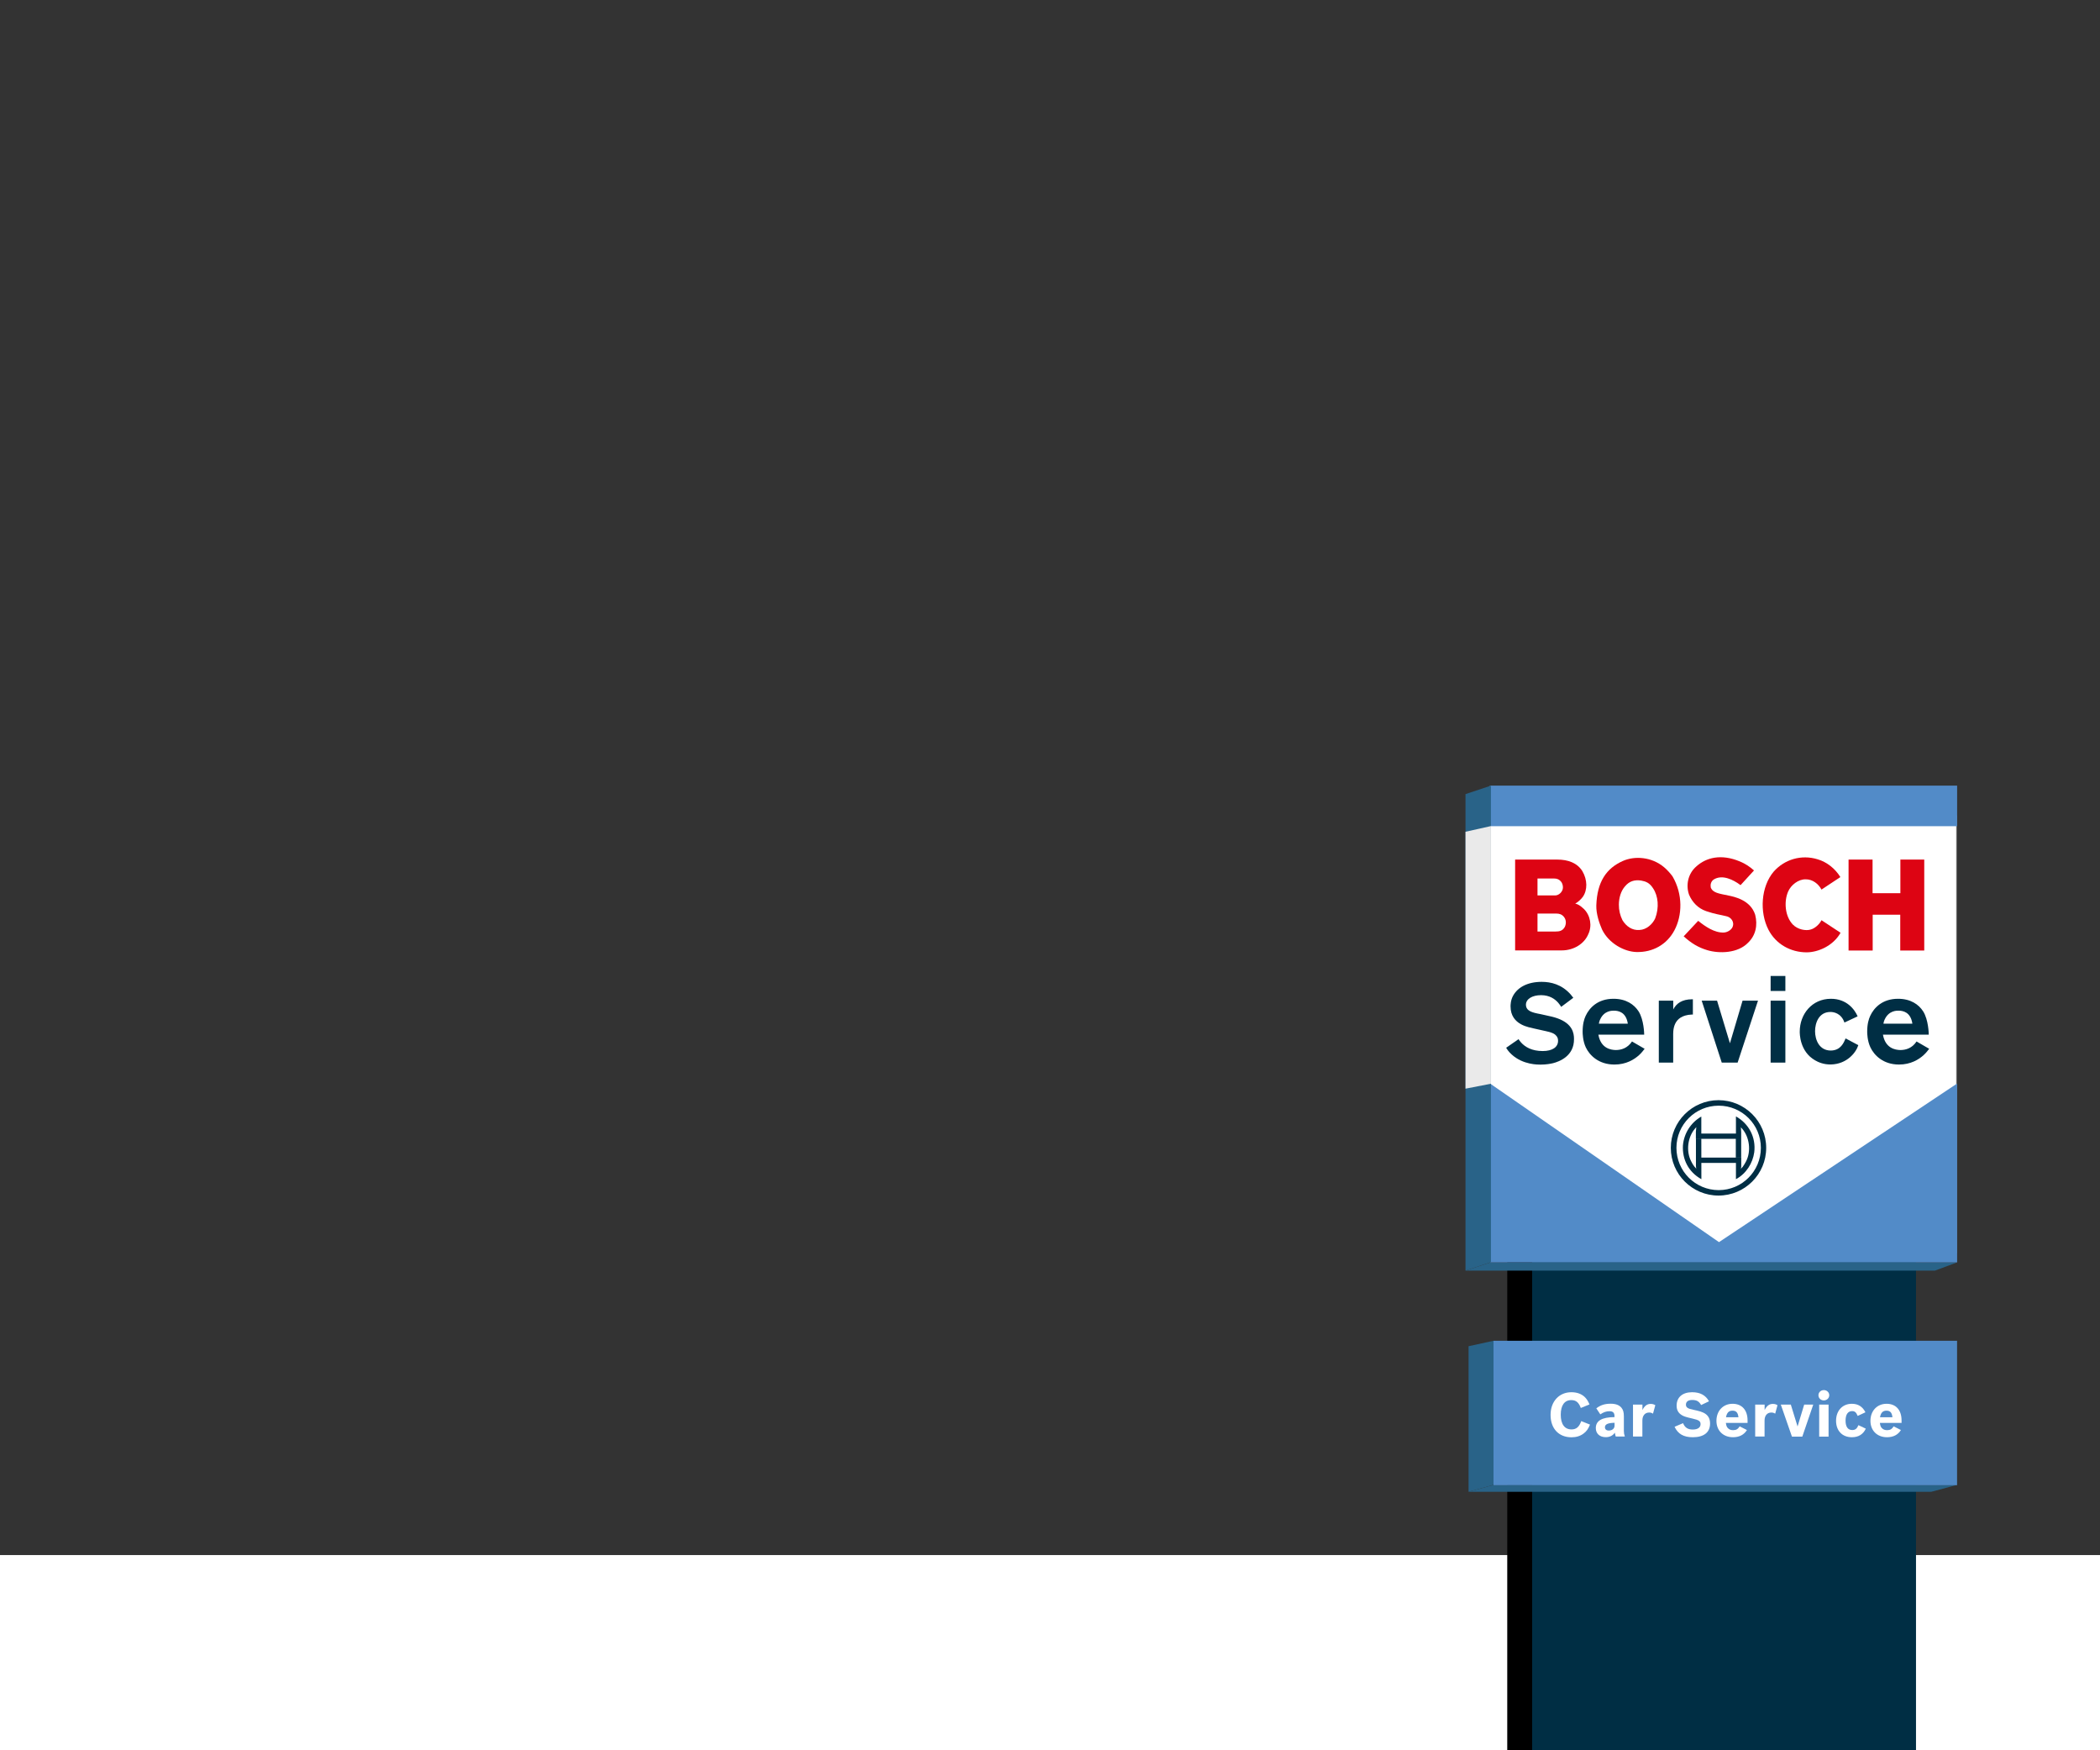<svg version="1.1" id="Laag_1" xmlns="http://www.w3.org/2000/svg" xmlns:xlink="http://www.w3.org/1999/xlink" x="0px" y="0px" viewBox="0 0 336 280" enable-background="new 0 0 336 280" xml:space="preserve" width="100%" height="100%" preserveAspectRatio="none"><rect x="0" y="0" width="336" height="280" fill="#333333" stroke="none"/><g><g><rect y="248.77" fill="#FFFFFF" width="336" height="31.23" data-color-group="0"/></g><g><polygon points="241.16,198.63 241.16,280.32 245.15,280.27 245.15,197.99 "/><rect x="245.14" y="197.99" fill="#002E44" width="61.42" height="82.33" data-color-group="1"/><polygon fill="#296388" points="238.46,201.95 234.48,203.27 309.58,203.27 313.14,201.95 " data-color-group="2"/><rect x="238.5" y="130.5" fill="#FFFFFF" width="74.49" height="69.97" data-color-group="0"/><rect x="238.5" y="130.5" fill="none" stroke="#EAEAEA" stroke-width="0.131" stroke-miterlimit="10" width="74.49" height="69.97"/><rect x="238.37" y="125.68" fill="#528BC8" width="74.77" height="6.49" data-color-group="3"/><path fill="#002E44" d="M246.86,164.85c0.45,0.11,1.55,0.28,1.98,0.68c0.36,0.31,0.45,0.61,0.45,0.97c0,1.02-0.91,1.64-2.46,1.64 c-1.73,0-2.81-0.64-3.47-1.38c-0.27-0.3-0.23-0.3-0.39-0.52l-1.98,1.37c0.07,0.15,0.39,0.65,0.89,1.09 c1.82,1.66,4.24,1.61,4.6,1.61c0.93,0,1.64-0.14,2.01-0.23c0.98-0.25,3.4-1.13,3.35-3.89c0-0.93-0.25-2.42-2.63-3.28 c-0.57-0.21-1.32-0.37-1.44-0.39l-1.3-0.29c-1.36-0.25-2.3-0.5-2.32-1.5c0-0.91,1-1.53,2.43-1.53c1.37,0.01,2.21,0.62,2.73,1.21 c0.28,0.32,0.36,0.48,0.48,0.66l1.94-1.45c-0.16-0.2-0.27-0.36-0.43-0.54c-1.42-1.6-3.15-2.01-4.63-2.01 c-2.27,0-3.82,0.88-4.55,2.18c-0.43,0.75-0.43,1.54-0.43,1.75c0,3.03,3.12,3.35,3.7,3.52L246.86,164.85z" data-color-group="1"/><path fill="#002E44" d="M263.07,165.51c0-0.14-0.04-2.36-0.89-3.71c-0.72-1.11-2-2.02-4.02-2.02c-2.52,0-3.86,1.44-4.46,2.74 c-0.24,0.51-0.48,1.31-0.48,2.52c0,0.28,0.02,1.47,0.51,2.52c0.6,1.25,2.04,2.74,4.58,2.74c1.88,0,3.17-0.81,3.94-1.51 c0.48-0.44,0.69-0.77,0.89-1.01l-2.02-1.17c-0.72,1.07-1.7,1.37-2.61,1.37c-0.75-0.02-2.38-0.24-2.77-2.46h7.33V165.51z M255.82,163.76c0-0.08,0.08-0.42,0.2-0.67c0.65-1.43,1.9-1.41,2.21-1.41c0.72,0,1.94,0.23,2.22,2.08H255.82z" data-color-group="1"/><path fill="#002E44" d="M267.71,160.08h-2.3v9.91h2.3v-4.16c0-0.85-0.18-3.39,2.99-3.53h0.16v-2.44h-0.11 c-1.64,0-2.55,0.68-3.03,1.63v-1.41H267.71z" data-color-group="1"/><polygon fill="#002E44" points="281.28,160.08 278.81,160.08 276.79,166.9 274.73,160.08 272.27,160.08 275.48,169.99 278.02,169.99 " data-color-group="1"/><path fill="#002E44" d="M285.66,156.13h-2.36v2.4h2.36V156.13z M285.66,160.08h-2.36v9.91h2.36V160.08z" data-color-group="1"/><path fill="#002E44" d="M295.3,166.12c-0.3,0.68-0.77,1.92-2.37,1.94c-1.88,0-2.52-1.76-2.52-3.09c0-1.31,0.6-3.11,2.5-3.08 c0.38,0,1.68,0.14,2.2,1.69l2.11-0.99c-0.49-1.15-1.78-2.81-4.27-2.81c-3.05,0-4.99,2.48-4.99,5.25c0,0.23-0.05,3.17,2.46,4.6 c0.48,0.28,1.35,0.68,2.52,0.66c2.57-0.06,4.02-1.9,4.39-3.09L295.3,166.12z" data-color-group="1"/><path fill="#002E44" d="M308.6,165.51c0-0.14-0.04-2.36-0.89-3.71c-0.71-1.11-2-2.02-4.02-2.02c-2.52,0-3.86,1.44-4.46,2.74 c-0.24,0.51-0.48,1.31-0.48,2.52c0,0.28,0.02,1.47,0.52,2.52c0.59,1.25,2.04,2.74,4.57,2.74c1.88,0,3.17-0.81,3.94-1.51 c0.48-0.44,0.69-0.77,0.89-1.01l-2.02-1.17c-0.71,1.07-1.7,1.37-2.61,1.37c-0.75-0.02-2.38-0.24-2.77-2.46h7.33V165.51z M301.35,163.76c0-0.08,0.08-0.42,0.2-0.67c0.66-1.43,1.9-1.41,2.22-1.41c0.71,0,1.94,0.23,2.21,2.08H301.35z" data-color-group="1"/><polygon fill="#528BC8" points="275.04,198.71 313.14,173.34 313.14,201.95 238.41,201.95 238.41,173.34 " data-color-group="3"/><polygon fill="#DD0413" points="304.06,142.89 304.06,137.51 307.88,137.51 307.88,152.06 304.04,152.06 304.04,146.33 299.63,146.33 299.63,152.06 295.77,152.06 295.77,137.51 299.61,137.51 299.61,142.89 " data-color-group="4"/><path fill="#DD0413" d="M291.44,142.31l3.02-2c-0.84-1.37-2.18-2.42-3.63-2.84c-2.61-0.81-5.32,0.01-7.05,1.98 c-2.03,2.41-2.28,6.46-0.83,9.28c1.18,2.3,3.55,3.63,6.14,3.62c1.77-0.01,4.2-1,5.4-3.13l-3.05-2.01 c-0.32,0.64-1.03,1.29-1.69,1.48c-0.8,0.27-2.12,0.01-2.88-0.77c-1.3-1.34-1.45-3.72-0.77-5.29c0.45-1.05,1.64-1.99,2.82-1.96 C290.01,140.66,290.95,141.39,291.44,142.31" data-color-group="4"/><path fill="#DD0413" d="M255.41,144.87c0.12-3.83,1.63-5.97,4.23-7.13c1.86-0.84,4.59-0.7,6.61,0.99 c0.51,0.43,0.96,0.94,1.35,1.46c1.68,2.86,1.58,6.26,0.3,8.65c-1.21,2.28-3.48,3.53-6.07,3.46c-1.92-0.05-4.4-1.35-5.5-3.6 C255.88,147.68,255.38,146.2,255.41,144.87l3.61-0.16c-0.01,0.88,0.2,1.76,0.57,2.49c0.58,0.96,1.54,1.68,2.74,1.57 c1.09-0.04,2.07-0.91,2.5-1.85c0.66-1.73,0.49-3.6-0.35-4.83c-0.54-0.85-1.13-1.08-1.88-1.22c-1.03-0.16-1.89,0.07-2.59,0.91 c-0.68,0.77-0.98,1.85-0.99,2.94L255.41,144.87z" data-color-group="4"/><path fill="#DD0413" d="M242.42,142.23v9.81h7.46c1.93,0,3.6-1.06,4.24-2.58c0.64-1.31,0.36-3-0.69-4.04 c-0.62-0.58-0.95-0.76-1.39-0.87c0.46-0.25,0.94-0.7,1.22-1.09c0.75-1.09,0.74-2.7-0.08-4.1c-0.82-1.31-2.27-1.85-4.02-1.85h-6.74 V142.23H246v-1.69h2.67c0.37,0,0.8,0.09,1.16,0.58c0.25,0.39,0.34,1.01,0.08,1.42c-0.2,0.4-0.67,0.7-1.04,0.7h-2.36v2.91h2.55 c0.37,0,0.85,0.09,1.21,0.58c0.4,0.55,0.28,1.21,0.08,1.59c-0.36,0.6-0.84,0.7-1.48,0.7H246v-2.87h0.51v-2.91H246v-1.02h-3.58 V142.23z" data-color-group="4"/><path fill="#DD0413" d="M280.64,139.25c-0.66-0.59-1.38-1.08-2.26-1.44c-3-1.25-5.4-0.63-6.97,0.8c-1.32,1.14-1.71,2.97-1.16,4.52 c0.5,1.17,1.4,2.17,2.74,2.63c1.47,0.5,2.26,0.57,3.17,0.8c0.8,0.14,1.42,0.93,1.03,1.78c-0.22,0.45-0.81,0.81-1.37,0.84 c-1.5,0.07-3-0.98-4.11-1.87l-2.32,2.48c1.22,1.1,2.3,1.77,3.77,2.21c1.93,0.58,4.89,0.5,6.51-1.17c1.26-1.19,1.58-2.84,1.16-4.49 c-0.75-2.39-3.4-2.89-4.24-3.07c-1.6-0.33-2.55-0.44-2.87-1.31c-0.08-0.47,0.04-0.95,0.46-1.25c1.36-0.87,3.14,0.01,4.31,0.89 L280.64,139.25z" data-color-group="4"/><path fill="#002E44" d="M267.33,183.63c0,4.21,3.42,7.63,7.63,7.63s7.63-3.41,7.63-7.63s-3.42-7.63-7.63-7.63 S267.33,179.42,267.33,183.63h0.9c0-3.73,3.02-6.75,6.76-6.75c3.73,0,6.75,3.02,6.75,6.75s-3.02,6.76-6.75,6.76 s-6.76-3.03-6.76-6.76H267.33z" data-color-group="1"/><path fill="#002E44" d="M271.34,181.07v1.11h6.39v3h0.86v-4.09l-0.05-0.8c0.01,0.12,0.15,0.18,0.21,0.28 c1.18,1.36,1.45,3.59,0.63,5.2c-0.11,0.24-0.39,0.68-0.52,0.86c-0.12,0.15-0.3,0.29-0.31,0.41l0.05-0.47v-1.38h-6.39v0.85h5.54 v2.6c1.65-0.88,2.69-2.57,2.93-4.31c0.29-2.36-0.84-4.57-2.93-5.73v2.74h-5.54v-2.72c-1.71,0.98-2.78,2.73-2.94,4.61 c-0.13,2.24,0.88,4.26,2.95,5.41l-0.01-6.45h-0.86v4.36l0.05,0.47c-0.01-0.12-0.19-0.27-0.31-0.41c-0.14-0.17-0.42-0.62-0.52-0.86 c-0.82-1.61-0.55-3.84,0.63-5.2c0.05-0.1,0.2-0.15,0.21-0.28L271.34,181.07z" data-color-group="1"/><polygon fill="#296388" points="234.48,127.04 234.48,203.27 238.55,201.91 238.55,125.68 " data-color-group="2"/><polygon fill="#EAEAEA" points="234.48,133.06 234.48,174.16 238.55,173.37 238.55,132.15 " data-color-group="5"/><polygon fill="#296388" points="234.97,215.36 234.97,238.65 238.96,237.54 238.96,214.49 " data-color-group="2"/><polygon fill="#296388" points="238.99,237.54 234.97,238.65 309,238.65 313.14,237.54 " data-color-group="2"/><rect x="238.96" y="214.49" fill="#528BC8" width="74.17" height="23.1" data-color-group="3"/><g enable-background="new "><path fill="#FFFFFF" d="M254.4,227.9c-0.28,0.69-0.56,1.09-1.04,1.44c-0.52,0.39-1.16,0.59-1.92,0.59c-2.04,0-3.35-1.4-3.35-3.58 c0-2.14,1.36-3.63,3.33-3.63c0.86,0,1.58,0.25,2.11,0.74c0.33,0.32,0.53,0.61,0.79,1.21l-1.39,0.57 c-0.33-0.9-0.77-1.26-1.53-1.26c-1.08,0-1.68,0.84-1.68,2.34c0,1.51,0.62,2.35,1.72,2.35c0.77,0,1.23-0.4,1.56-1.33L254.4,227.9z " data-color-group="0"/></g><g enable-background="new "><path fill="#FFFFFF" d="M258.52,229.81c-0.05-0.13-0.1-0.35-0.14-0.61c-0.36,0.48-0.83,0.71-1.46,0.71 c-0.97,0-1.59-0.57-1.59-1.45c0-1.17,0.96-1.74,2.99-1.76v-0.14c0-0.57-0.25-0.8-0.82-0.8c-0.49,0-0.93,0.15-1.45,0.5l-0.64-0.96 c0.67-0.52,1.36-0.74,2.3-0.74c0.8,0,1.36,0.21,1.72,0.64c0.28,0.34,0.39,0.73,0.39,1.4v2.32c0,0.33,0.05,0.6,0.14,0.83v0.06 H258.52z M258.33,227.61c-1.08,0.02-1.54,0.24-1.54,0.72c0,0.32,0.23,0.52,0.61,0.52c0.56,0,0.93-0.32,0.93-0.79V227.61z" data-color-group="0"/></g><g enable-background="new "><path fill="#FFFFFF" d="M261.29,224.7h1.5v0.87c0.33-0.67,0.74-0.98,1.32-0.98c0.28,0,0.51,0.06,0.74,0.21l-0.37,1.35 c-0.21-0.13-0.37-0.18-0.62-0.18c-0.66,0-1.08,0.49-1.08,1.27v2.57h-1.5V224.7z" data-color-group="0"/></g><g enable-background="new "><path fill="#FFFFFF" d="M269.29,227.67c0.29,0.71,0.76,1.02,1.55,1.02s1.25-0.32,1.25-0.86c0-0.47-0.25-0.66-1.27-0.89 c-1.11-0.25-1.45-0.37-1.77-0.58c-0.54-0.34-0.79-0.82-0.79-1.5c0-1.33,0.94-2.14,2.48-2.14c1.28,0,2.17,0.48,2.7,1.45l-1.26,0.6 c-0.34-0.6-0.72-0.81-1.43-0.81c-0.64,0-1,0.27-1,0.75c0,0.44,0.3,0.65,1.21,0.82c0.95,0.2,1.46,0.36,1.84,0.6 c0.55,0.36,0.81,0.87,0.81,1.6c0,1.41-0.99,2.19-2.76,2.19c-1.47,0-2.37-0.52-2.92-1.67L269.29,227.67z" data-color-group="0"/></g><g enable-background="new "><path fill="#FFFFFF" d="M279.51,228.77c-0.47,0.76-1.22,1.15-2.23,1.15c-1.58,0-2.65-1.07-2.65-2.62c0-1.6,1.07-2.73,2.58-2.73 c1.5,0,2.4,1,2.4,2.66v0.4h-3.47c0.07,0.46,0.13,0.63,0.31,0.82c0.21,0.23,0.48,0.34,0.85,0.34c0.49,0,0.77-0.17,1.05-0.61 L279.51,228.77z M278.15,226.72c-0.08-0.73-0.35-1.05-0.95-1.05c-0.59,0-0.9,0.32-1.04,1.05H278.15z" data-color-group="0"/></g><g enable-background="new "><path fill="#FFFFFF" d="M280.84,224.7h1.5v0.87c0.33-0.67,0.74-0.98,1.32-0.98c0.28,0,0.51,0.06,0.74,0.21l-0.37,1.35 c-0.21-0.13-0.37-0.18-0.62-0.18c-0.66,0-1.08,0.49-1.08,1.27v2.57h-1.5V224.7z" data-color-group="0"/></g><g enable-background="new "><path fill="#FFFFFF" d="M284.93,224.7h1.6l1.08,3.5l1.06-3.5h1.45l-1.75,5.12h-1.66L284.93,224.7z" data-color-group="0"/></g><g enable-background="new "><path fill="#FFFFFF" d="M292.68,223.2c0,0.46-0.38,0.83-0.87,0.83c-0.48,0-0.86-0.36-0.86-0.83c0-0.46,0.38-0.82,0.87-0.82 C292.3,222.38,292.68,222.75,292.68,223.2z M291.07,224.7h1.5v5.12h-1.5V224.7z" data-color-group="0"/></g><g enable-background="new "><path fill="#FFFFFF" d="M298.53,228.55c-0.44,0.92-1.18,1.37-2.23,1.37c-1.54,0-2.53-1.04-2.53-2.63c0-1.61,1.02-2.72,2.52-2.72 c1.01,0,1.72,0.45,2.18,1.36l-1.24,0.58c-0.24-0.58-0.47-0.77-0.89-0.77c-0.67,0-1.05,0.54-1.05,1.52c0,0.99,0.37,1.51,1.07,1.51 c0.48,0,0.76-0.22,0.99-0.78L298.53,228.55z" data-color-group="0"/></g><g enable-background="new "><path fill="#FFFFFF" d="M304.15,228.77c-0.47,0.76-1.22,1.15-2.23,1.15c-1.58,0-2.65-1.07-2.65-2.62c0-1.6,1.07-2.73,2.58-2.73 c1.5,0,2.4,1,2.4,2.66v0.4h-3.47c0.07,0.46,0.13,0.63,0.31,0.82c0.21,0.23,0.48,0.34,0.85,0.34c0.49,0,0.77-0.17,1.05-0.61 L304.15,228.77z M302.79,226.72c-0.08-0.73-0.35-1.05-0.95-1.05c-0.59,0-0.9,0.32-1.04,1.05H302.79z" data-color-group="0"/></g></g></g></svg>